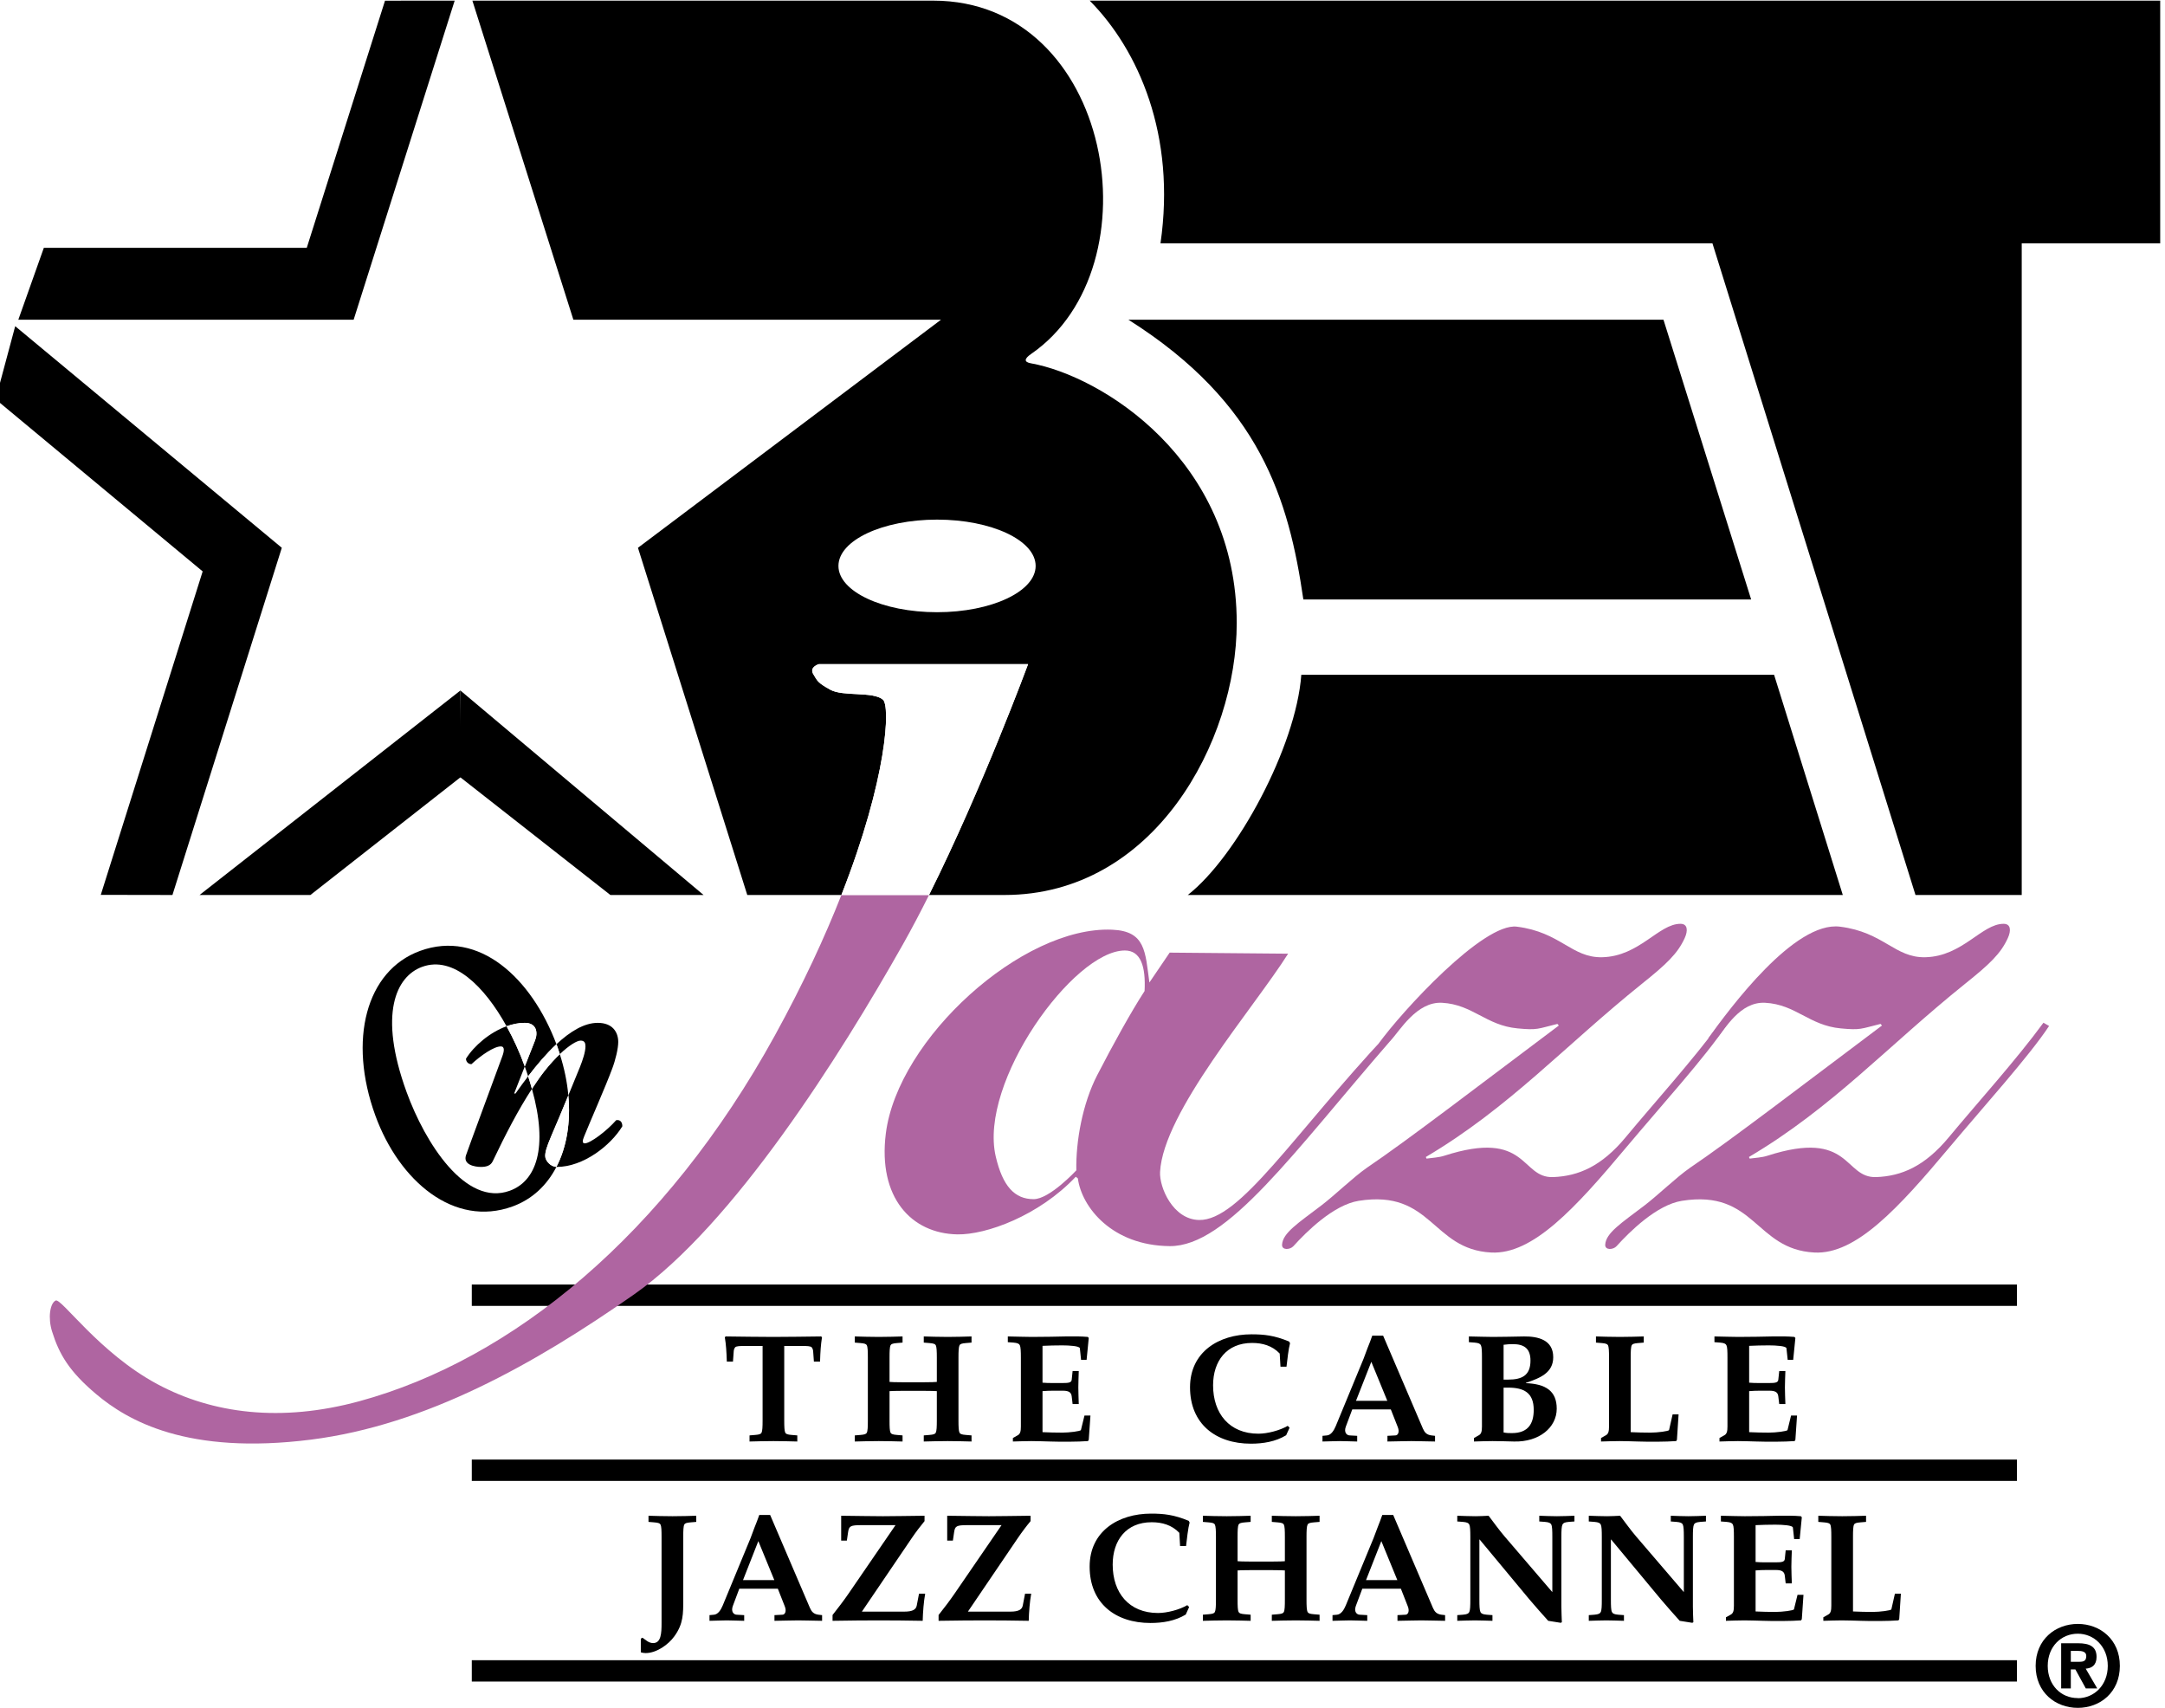 <?xml version="1.0" encoding="UTF-8" standalone="no"?>
<!-- Created with Inkscape (http://www.inkscape.org/) -->
<svg
   xmlns:dc="http://purl.org/dc/elements/1.1/"
   xmlns:cc="http://web.resource.org/cc/"
   xmlns:rdf="http://www.w3.org/1999/02/22-rdf-syntax-ns#"
   xmlns:svg="http://www.w3.org/2000/svg"
   xmlns="http://www.w3.org/2000/svg"
   xmlns:xlink="http://www.w3.org/1999/xlink"
   xmlns:sodipodi="http://sodipodi.sourceforge.net/DTD/sodipodi-0.dtd"
   xmlns:inkscape="http://www.inkscape.org/namespaces/inkscape"
   width="123"
   height="97"
   id="svg2"
   sodipodi:version="0.32"
   inkscape:version="0.45.1"
   version="1.0"
   inkscape:output_extension="org.inkscape.output.svg.inkscape">
  <g
     inkscape:label="Layer 1"
     inkscape:groupmode="layer"
     id="layer1"
     transform="translate(-609.874,-599.365)">
    <path
       id="path3691"
       d="M 69,338.095 L 69,338.095"
       style="fill:#ffffff;fill-rule:nonzero;stroke:none" />
    <g
       id="g6635"
       clip-path="url(#id1468)"
       transform="matrix(1,0,0,-1,69,734.095)">
        <g
   id="g6637"
   transform="matrix(0,-19.128,-0.572,0,58.549,35.41)">
          <g
   id="g6639"
   clip-path="url(#id1469)">
            <g
   id="g6641"
   transform="matrix(1.6774e-2,0,0,-0.332,-1.93,0.666)">
              <use
   id="use6643"
   xlink:href="#id1470"
   x="0"
   y="0"
   width="744.094"
   height="1052.362" />

            </g>

          </g>

        </g>

      </g>
    <g
       id="g6645"
       clip-path="url(#id1471)"
       transform="matrix(1,0,0,-1,69,734.095)">
        <g
   id="g6647"
   transform="matrix(0,-19.128,-0.641,0,65.301,35.41)">
          <g
   id="g6649"
   clip-path="url(#id1472)">
            <g
   id="g6651"
   transform="matrix(1.5346e-2,0,0,-0.405,-1.928,0.702)">
              <use
   id="use6653"
   xlink:href="#id1473"
   x="0"
   y="0"
   width="744.094"
   height="1052.362" />

            </g>

          </g>

        </g>

      </g>
    <g
       id="g6655"
       clip-path="url(#id1474)"
       transform="matrix(1,0,0,-1,69,734.095)">
        <g
   id="g6657"
   transform="matrix(0,-19.128,-0.562,0,60.751,35.41)">
          <g
   id="g6659"
   clip-path="url(#id1475)">
            <g
   id="g6661"
   transform="matrix(8.164e-3,0,0,-0.321,-1.922,0.66)">
              <use
   id="use6663"
   xlink:href="#id1476"
   x="0"
   y="0"
   width="744.094"
   height="1052.362" />

            </g>

          </g>

        </g>

      </g>
    <g
       id="g6665"
       clip-path="url(#id1477)"
       transform="matrix(1,0,0,-1,69,734.095)" />
    <g
       id="g6667"
       clip-path="url(#id1478)"
       transform="matrix(1,0,0,-1,69,734.095)">
        <g
   id="g6669"
   transform="matrix(0,-19.128,-0.537,0,59.31,35.41)">
          <g
   id="g6671"
   clip-path="url(#id1479)">
            <g
   id="g6673"
   transform="matrix(1.1665e-2,0,0,-0.289,-1.915,0.645)">
              <use
   id="use6675"
   xlink:href="#id1480"
   x="0"
   y="0"
   width="744.094"
   height="1052.362" />

            </g>

          </g>

        </g>

      </g>
    <g
       id="g6677"
       clip-path="url(#id1481)"
       transform="matrix(1,0,0,-1,69,734.095)">
        <g
   id="g6679"
   transform="matrix(0,-19.128,-0.575,0,63.733,35.41)">
          <g
   id="g6681"
   clip-path="url(#id1482)">
            <g
   id="g6683"
   transform="matrix(1.3289e-2,0,0,-0.337,-1.912,0.668)">
              <use
   id="use6685"
   xlink:href="#id1483"
   x="0"
   y="0"
   width="744.094"
   height="1052.362" />

            </g>

          </g>

        </g>

      </g>
    <g
       id="g6697"
       clip-path="url(#id1487)"
       transform="matrix(1,0,0,-1,69,734.095)">
        <g
   id="g6699"
   transform="matrix(0,-19.128,-0.555,0,61.538,35.41)">
          <g
   id="g6701"
   clip-path="url(#id1488)">
            <g
   id="g6703"
   transform="matrix(8.699e-3,0,0,-0.313,-1.911,0.656)">
              <use
   id="use6705"
   xlink:href="#id1489"
   x="0"
   y="0"
   width="744.094"
   height="1052.362" />

            </g>

          </g>

        </g>

      </g>
    <g
       id="g6707"
       clip-path="url(#id1490)"
       transform="matrix(1,0,0,-1,69,734.095)">
        <g
   id="g6709"
   transform="matrix(0,-19.128,-0.503,0,57.674,35.41)">
          <g
   id="g6711"
   clip-path="url(#id1491)">
            <g
   id="g6713"
   transform="matrix(1.0931e-2,0,0,-0.24,-1.897,0.62)">
              <use
   id="use6715"
   xlink:href="#id1492"
   x="0"
   y="0"
   width="744.094"
   height="1052.362" />

            </g>

          </g>

        </g>

      </g>
    <g
       id="g6717"
       clip-path="url(#id1493)"
       transform="matrix(1,0,0,-1,69,734.095)">
        <g
   id="g6719"
   transform="matrix(0,-19.128,-0.509,0,59.911,35.41)">
          <g
   id="g6721"
   clip-path="url(#id1494)">
            <g
   id="g6723"
   transform="matrix(5.842e-3,0,0,-0.25,-1.895,0.625)">
              <use
   id="use6725"
   xlink:href="#id1495"
   x="0"
   y="0"
   width="744.094"
   height="1052.362" />

            </g>

          </g>

        </g>

      </g>
    <g
       id="g6727"
       clip-path="url(#id1496)"
       transform="matrix(1,0,0,-1,69,734.095)">
        <g
   id="g6729"
   transform="matrix(0,-19.128,-0.691,0,64.529,35.41)">
          <g
   id="g6731"
   clip-path="url(#id1497)">
            <g
   id="g6733"
   transform="matrix(1.5667e-2,0,0,-0.447,-1.899,0.724)">
              <use
   id="use6735"
   xlink:href="#id1498"
   x="0"
   y="0"
   width="744.094"
   height="1052.362" />

            </g>

          </g>

        </g>

      </g>
    <g
       id="g6737"
       clip-path="url(#id1499)"
       transform="matrix(1,0,0,-1,69,734.095)">
        <g
   id="g6739"
   transform="matrix(0,-19.128,-0.53,0,62.162,35.41)">
          <g
   id="g6741"
   clip-path="url(#id1500)">
            <g
   id="g6743"
   transform="matrix(9.001e-3,0,0,-0.28,-1.897,0.64)">
              <use
   id="use6745"
   xlink:href="#id1501"
   x="0"
   y="0"
   width="744.094"
   height="1052.362" />

            </g>

          </g>

        </g>

      </g>
    <g
       id="g6757"
       clip-path="url(#id1505)"
       transform="matrix(1,0,0,-1,69,734.095)">
        <g
   id="g6759"
   transform="matrix(0,-19.128,-0.55,0,58.492,35.41)">
          <g
   id="g6761"
   clip-path="url(#id1506)">
            <g
   id="g6763"
   transform="matrix(9.555e-3,0,0,-0.306,-1.886,0.653)">
              <use
   id="use6765"
   xlink:href="#id1507"
   x="0"
   y="0"
   width="744.094"
   height="1052.362" />

            </g>

          </g>

        </g>

      </g>
    <g
       id="g6767"
       clip-path="url(#id1508)"
       transform="matrix(1,0,0,-1,69,734.095)">
        <g
   id="g6769"
   transform="matrix(0,-19.128,-0.641,0,60.636,35.41)">
          <g
   id="g6771"
   clip-path="url(#id1509)">
            <g
   id="g6773"
   transform="matrix(1.0504e-2,0,0,-0.405,-1.886,0.702)">
              <use
   id="use6775"
   xlink:href="#id1510"
   x="0"
   y="0"
   width="744.094"
   height="1052.362" />

            </g>

          </g>

        </g>

      </g>
    <g
       id="g6777"
       clip-path="url(#id1511)"
       transform="matrix(1,0,0,-1,69,734.095)">
        <g
   id="g6779"
   transform="matrix(0,-19.128,-0.635,0,62.83,35.41)">
          <g
   id="g6781"
   clip-path="url(#id1512)">
            <g
   id="g6783"
   transform="matrix(1.9401e-2,0,0,-0.399,-1.888,0.7)">
              <use
   id="use6785"
   xlink:href="#id1513"
   x="0"
   y="0"
   width="744.094"
   height="1052.362" />

            </g>

          </g>

        </g>

      </g>
    <g
       id="g6797"
       clip-path="url(#id1517)"
       transform="matrix(1,0,0,-1,69,734.095)">
        <g
   id="g6799"
   transform="matrix(0,-19.128,-0.673,0,63.529,35.41)">
          <g
   id="g6801"
   clip-path="url(#id1518)">
            <g
   id="g6803"
   transform="matrix(2.3367e-2,0,0,-0.432,-1.887,0.716)">
              <use
   id="use6805"
   xlink:href="#id1519"
   x="0"
   y="0"
   width="744.094"
   height="1052.362" />

            </g>

          </g>

        </g>

      </g>
    <g
       id="g6807"
       clip-path="url(#id1520)"
       transform="matrix(1,0,0,-1,69,734.095)">
        <g
   id="g6809"
   transform="matrix(0,-19.128,-0.633,0,59.118,35.41)">
          <g
   id="g6811"
   clip-path="url(#id1521)">
            <g
   id="g6813"
   transform="matrix(1.3505e-2,0,0,-0.397,-1.874,0.699)">
              <use
   id="use6815"
   xlink:href="#id1522"
   x="0"
   y="0"
   width="744.094"
   height="1052.362" />

            </g>

          </g>

        </g>

      </g>
    <g
       id="g6817"
       clip-path="url(#id1523)"
       transform="matrix(1,0,0,-1,69,734.095)">
        <g
   id="g6819"
   transform="matrix(0,-19.128,-0.554,0,61.278,35.41)">
          <g
   id="g6821"
   clip-path="url(#id1524)">
            <g
   id="g6823"
   transform="matrix(9.344e-3,0,0,-0.311,-1.876,0.655)">
              <use
   id="use6825"
   xlink:href="#id1525"
   x="0"
   y="0"
   width="744.094"
   height="1052.362" />

            </g>

          </g>

        </g>

      </g>
    <g
       id="g6827"
       clip-path="url(#id1526)"
       transform="matrix(1,0,0,-1,69,734.095)">
        <g
   id="g6829"
   transform="matrix(0,-19.128,-0.662,0,57.522,35.41)">
          <g
   id="g6831"
   clip-path="url(#id1527)">
            <g
   id="g6833"
   transform="matrix(1.1898e-2,0,0,-0.423,-1.865,0.712)">
              <use
   id="use6835"
   xlink:href="#id1528"
   x="0"
   y="0"
   width="744.094"
   height="1052.362" />

            </g>

          </g>

        </g>

      </g>
    <g
       id="g6847"
       clip-path="url(#id1532)"
       transform="matrix(1,0,0,-1,69,734.095)">
        <g
   id="g6849"
   transform="matrix(0,-19.128,-0.593,0,59.664,35.41)">
          <g
   id="g6851"
   clip-path="url(#id1533)">
            <g
   id="g6853"
   transform="matrix(1.1451e-2,0,0,-0.357,-1.862,0.679)">
              <use
   id="use6855"
   xlink:href="#id1534"
   x="0"
   y="0"
   width="744.094"
   height="1052.362" />

            </g>

          </g>

        </g>

      </g>
    <g
       id="g6857"
       clip-path="url(#id1535)"
       transform="matrix(1,0,0,-1,69,734.095)">
        <g
   id="g6859"
   transform="matrix(0,-19.128,-0.567,0,61.921,35.41)">
          <g
   id="g6861"
   clip-path="url(#id1536)">
            <g
   id="g6863"
   transform="matrix(1.6951e-2,0,0,-0.327,-1.864,0.663)">
              <use
   id="use6865"
   xlink:href="#id1537"
   x="0"
   y="0"
   width="744.094"
   height="1052.362" />

            </g>

          </g>

        </g>

      </g>
    <g
       id="g6867"
       clip-path="url(#id1538)"
       transform="matrix(1,0,0,-1,69,734.095)">
        <g
   id="g6869"
   transform="matrix(0,-19.128,-0.579,0,62.663,35.41)">
          <g
   id="g6871"
   clip-path="url(#id1539)">
            <g
   id="g6873"
   transform="matrix(1.9347e-2,0,0,-0.341,-1.855,0.67)">
              <use
   id="use6875"
   xlink:href="#id1540"
   x="0"
   y="0"
   width="744.094"
   height="1052.362" />

            </g>

          </g>

        </g>

      </g>
    <g
       id="g6877"
       clip-path="url(#id1541)"
       transform="matrix(1,0,0,-1,69,734.095)">
        <g
   id="g6879"
   transform="matrix(0,-19.128,-0.56,0,60.419,35.41)">
          <g
   id="g6881"
   clip-path="url(#id1542)">
            <g
   id="g6883"
   transform="matrix(1.0361e-2,0,0,-0.318,-1.851,0.659)">
              <use
   id="use6885"
   xlink:href="#id1543"
   x="0"
   y="0"
   width="744.094"
   height="1052.362" />

            </g>

          </g>

        </g>

      </g>
    <g
       id="g6887"
       clip-path="url(#id1544)"
       transform="matrix(1,0,0,-1,69,734.095)">
        <g
   id="g6889"
   transform="matrix(0,-19.128,-0.543,0,58.196,35.41)">
          <g
   id="g6891"
   clip-path="url(#id1545)">
            <g
   id="g6893"
   transform="matrix(8.341e-3,0,0,-0.297,-1.849,0.649)">
              <use
   id="use6895"
   xlink:href="#id1546"
   x="0"
   y="0"
   width="744.094"
   height="1052.362" />

            </g>

          </g>

        </g>

      </g>
    <g
       id="g6897"
       clip-path="url(#id1547)"
       transform="matrix(1,0,0,-1,69,734.095)">
        <g
   id="g6899"
   transform="matrix(0,-19.128,-0.667,0,61.155,35.41)">
          <g
   id="g6901"
   clip-path="url(#id1548)">
            <g
   id="g6903"
   transform="matrix(1.2703e-2,0,0,-0.427,-1.838,0.714)">
              <use
   id="use6905"
   xlink:href="#id1549"
   x="0"
   y="0"
   width="744.094"
   height="1052.362" />

            </g>

          </g>

        </g>

      </g>
    <g
       id="g6917"
       clip-path="url(#id1553)"
       transform="matrix(1,0,0,-1,69,734.095)">
        <g
   id="g6919"
   transform="matrix(0,-19.128,-0.63,0,59.625,35.41)">
          <g
   id="g6921"
   clip-path="url(#id1554)">
            <g
   id="g6923"
   transform="matrix(1.4041e-2,0,0,-0.394,-1.827,0.697)">
              <use
   id="use6925"
   xlink:href="#id1555"
   x="0"
   y="0"
   width="744.094"
   height="1052.362" />

            </g>

          </g>

        </g>

      </g>
    <g
       id="g6927"
       clip-path="url(#id1556)"
       transform="matrix(1,0,0,-1,69,734.095)">
        <g
   id="g6929"
   transform="matrix(0,-19.128,-0.585,0,57.372,35.41)">
          <g
   id="g6931"
   clip-path="url(#id1557)">
            <g
   id="g6933"
   transform="matrix(1.3326e-2,0,0,-0.347,-1.828,0.674)">
              <use
   id="use6935"
   xlink:href="#id1558"
   x="0"
   y="0"
   width="744.094"
   height="1052.362" />

            </g>

          </g>

        </g>

      </g>
    <g
       id="g6957"
       clip-path="url(#id1565)"
       transform="matrix(1,0,0,-1,69,734.095)">
        <g
   id="g6959"
   transform="matrix(0,-19.128,-0.664,0,58.011,35.41)">
          <g
   id="g6961"
   clip-path="url(#id1566)">
            <g
   id="g6963"
   transform="matrix(1.6381e-2,0,0,-0.425,-1.817,0.713)">
              <use
   id="use6965"
   xlink:href="#id1567"
   x="0"
   y="0"
   width="744.094"
   height="1052.362" />

            </g>

          </g>

        </g>

      </g>
    <g
       id="g6987"
       clip-path="url(#id1574)"
       transform="matrix(1,0,0,-1,69,734.095)">
        <g
   id="g6989"
   transform="matrix(0,-19.128,-0.701,0,62.291,35.41)">
          <g
   id="g6991"
   clip-path="url(#id1575)">
            <g
   id="g6993"
   transform="matrix(1.3362e-2,0,0,-0.455,-1.784,0.728)">
              <use
   id="use6995"
   xlink:href="#id1576"
   x="0"
   y="0"
   width="744.094"
   height="1052.362" />

            </g>

          </g>

        </g>

      </g>
    <g
       id="g7007"
       clip-path="url(#id1580)"
       transform="matrix(1,0,0,-1,69,734.095)">
        <g
   id="g7009"
   transform="matrix(0,-19.128,-0.55,0,67.206,35.41)">
          <g
   id="g7011"
   clip-path="url(#id1581)">
            <g
   id="g7013"
   transform="matrix(1.1916e-2,0,0,-0.306,-1.776,0.653)">
              <use
   id="use7015"
   xlink:href="#id1582"
   x="0"
   y="0"
   width="744.094"
   height="1052.362" />

            </g>

          </g>

        </g>

      </g>
    <g
       id="g7017"
       clip-path="url(#id1583)"
       transform="matrix(1,0,0,-1,69,734.095)">
        <g
   id="g7019"
   transform="matrix(0,-19.128,-0.55,0,57.099,35.41)">
          <g
   id="g7021"
   clip-path="url(#id1584)">
            <g
   id="g7023"
   transform="matrix(1.1861e-2,0,0,-0.306,-1.913,0.653)">
              <use
   id="use7025"
   xlink:href="#id1585"
   x="0"
   y="0"
   width="744.094"
   height="1052.362" />

            </g>

          </g>

        </g>

      </g>
    <g
       id="g7027"
       clip-path="url(#id1586)"
       transform="matrix(1,0,0,-1,69,734.095)" />
    <g
       id="g7029"
       clip-path="url(#id1587)"
       transform="matrix(1,0,0,-1,69,734.095)">
        <g
   id="g7031"
   transform="matrix(0,-19.128,-0.555,0,67.971,35.41)">
          <g
   id="g7033"
   clip-path="url(#id1588)">
            <g
   id="g7035"
   transform="matrix(1.1736e-2,0,0,-0.312,-1.766,0.656)">
              <use
   id="use7037"
   xlink:href="#id1589"
   x="0"
   y="0"
   width="744.094"
   height="1052.362" />

            </g>

          </g>

        </g>

      </g>
    <g
       id="g7039"
       clip-path="url(#id1590)"
       transform="matrix(1,0,0,-1,69,734.095)" />
    <g
       id="g7041"
       clip-path="url(#id1591)"
       transform="matrix(1,0,0,-1,69,734.095)">
        <g
   id="g7043"
   transform="matrix(0,-19.128,-0.53,0,61.272,35.41)">
          <g
   id="g7045"
   clip-path="url(#id1592)">
            <g
   id="g7047"
   transform="matrix(6.68e-3,0,0,-0.28,-1.761,0.64)">
              <use
   id="use7049"
   xlink:href="#id1593"
   x="0"
   y="0"
   width="744.094"
   height="1052.362" />

            </g>

          </g>

        </g>

      </g>
    <g
       id="g7051"
       clip-path="url(#id1594)"
       transform="matrix(1,0,0,-1,69,734.095)" />
    <g
       id="g7053"
       clip-path="url(#id1595)"
       transform="matrix(1,0,0,-1,69,734.095)">
        <g
   id="g7055"
   transform="matrix(0,-19.128,-0.524,0,67.013,35.41)">
          <g
   id="g7057"
   clip-path="url(#id1596)">
            <g
   id="g7059"
   transform="matrix(6.966e-3,0,0,-0.272,-1.736,0.636)">
              <use
   id="use7061"
   xlink:href="#id1597"
   x="0"
   y="0"
   width="744.094"
   height="1052.362" />

            </g>

          </g>

        </g>

      </g>
    <g
       id="g7063"
       clip-path="url(#id1598)"
       transform="matrix(1,0,0,-1,69,734.095)">
        <g
   id="g7065"
   transform="matrix(0,-19.128,-0.555,0,69.937,35.41)">
          <g
   id="g7067"
   clip-path="url(#id1599)">
            <g
   id="g7069"
   transform="matrix(1.036e-2,0,0,-0.312,-1.73,0.656)">
              <use
   id="use7071"
   xlink:href="#id1600"
   x="0"
   y="0"
   width="744.094"
   height="1052.362" />

            </g>

          </g>

        </g>

      </g>
    <g
       id="g7073"
       clip-path="url(#id1601)"
       transform="matrix(1,0,0,-1,69,734.095)">
        <g
   id="g7075"
   transform="matrix(0,-19.128,-0.661,0,59.517,35.41)">
          <g
   id="g7077"
   clip-path="url(#id1602)">
            <g
   id="g7079"
   transform="matrix(1.4309e-2,0,0,-0.422,-1.716,0.711)">
              <use
   id="use7081"
   xlink:href="#id1603"
   x="0"
   y="0"
   width="744.094"
   height="1052.362" />

            </g>

          </g>

        </g>

      </g>
    <g
       id="g7083"
       clip-path="url(#id1604)"
       transform="matrix(1,0,0,-1,69,734.095)">
        <g
   id="g7085"
   transform="matrix(0,-19.128,-0.517,0,70.549,35.41)">
          <g
   id="g7087"
   clip-path="url(#id1605)">
            <g
   id="g7089"
   transform="matrix(7.716e-3,0,0,-0.262,-1.71,0.631)">
              <use
   id="use7091"
   xlink:href="#id1606"
   x="0"
   y="0"
   width="744.094"
   height="1052.362" />

            </g>

          </g>

        </g>

      </g>
    <g
       id="g7103"
       clip-path="url(#id1610)"
       transform="matrix(1,0,0,-1,69,734.095)" />
    <g
       id="g7115"
       clip-path="url(#id1614)"
       transform="matrix(1,0,0,-1,69,734.095)">
        <g
   id="g7117"
   transform="matrix(0,-19.128,-0.622,0,58.608,35.41)">
          <g
   id="g7119"
   clip-path="url(#id1615)">
            <g
   id="g7121"
   transform="matrix(1.0646e-2,0,0,-0.387,-1.691,0.693)">
              <use
   id="use7123"
   xlink:href="#id1616"
   x="0"
   y="0"
   width="744.094"
   height="1052.362" />

            </g>

          </g>

        </g>

      </g>
    <g
       id="g7125"
       clip-path="url(#id1617)"
       transform="matrix(1,0,0,-1,69,734.095)" />
    <g
       id="g7127"
       clip-path="url(#id1618)"
       transform="matrix(1,0,0,-1,69,734.095)">
        <g
   id="g7129"
   transform="matrix(0,-19.128,-0.549,0,69.715,35.41)">
          <g
   id="g7131"
   clip-path="url(#id1619)">
            <g
   id="g7133"
   transform="matrix(1.0004e-2,0,0,-0.305,-1.684,0.652)">
              <use
   id="use7135"
   xlink:href="#id1620"
   x="0"
   y="0"
   width="744.094"
   height="1052.362" />

            </g>

          </g>

        </g>

      </g>
    <g
       id="g7147"
       clip-path="url(#id1624)"
       transform="matrix(1,0,0,-1,69,734.095)">
        <g
   id="g7149"
   transform="matrix(0,-19.128,-0.549,0,70.308,35.41)">
          <g
   id="g7151"
   clip-path="url(#id1625)">
            <g
   id="g7153"
   transform="matrix(1.2041e-2,0,0,-0.305,-1.675,0.652)">
              <use
   id="use7155"
   xlink:href="#id1626"
   x="0"
   y="0"
   width="744.094"
   height="1052.362" />

            </g>

          </g>

        </g>

      </g>
    <g
       id="g7157"
       clip-path="url(#id1627)"
       transform="matrix(1,0,0,-1,69,734.095)" />
    <g
       id="g7159"
       clip-path="url(#id1628)"
       transform="matrix(1,0,0,-1,69,734.095)">
        <g
   id="g7161"
   transform="matrix(0,-19.128,-0.548,0,71.062,35.41)">
          <g
   id="g7163"
   clip-path="url(#id1629)">
            <g
   id="g7165"
   transform="matrix(1.2307e-2,0,0,-0.304,-1.666,0.652)">
              <use
   id="use7167"
   xlink:href="#id1630"
   x="0"
   y="0"
   width="744.094"
   height="1052.362" />

            </g>

          </g>

        </g>

      </g>
    <g
       id="g7169"
       clip-path="url(#id1631)"
       transform="matrix(1,0,0,-1,69,734.095)">
        <g
   id="g7171"
   transform="matrix(0,-19.128,-0.561,0,68.861,35.41)">
          <g
   id="g7173"
   clip-path="url(#id1632)">
            <g
   id="g7175"
   transform="matrix(1.1682e-2,0,0,-0.319,-1.66,0.66)">
              <use
   id="use7177"
   xlink:href="#id1633"
   x="0"
   y="0"
   width="744.094"
   height="1052.362" />

            </g>

          </g>

        </g>

      </g>
    <g
       id="g7179"
       clip-path="url(#id1634)"
       transform="matrix(1,0,0,-1,69,734.095)">
        <g
   id="g7181"
   transform="matrix(0,-19.128,-0.667,0,71.798,35.41)">
          <g
   id="g7183"
   clip-path="url(#id1635)">
            <g
   id="g7185"
   transform="matrix(1.1021e-2,0,0,-0.428,-1.65,0.714)">
              <use
   id="use7187"
   xlink:href="#id1636"
   x="0"
   y="0"
   width="744.094"
   height="1052.362" />

            </g>

          </g>

        </g>

      </g>
    <g
       id="g7219"
       clip-path="url(#id1646)"
       transform="matrix(1,0,0,-1,69,734.095)">
        <g
   id="g7221"
   transform="matrix(0,-19.128,-0.659,0,68.064,35.41)">
          <g
   id="g7223"
   clip-path="url(#id1647)">
            <g
   id="g7225"
   transform="matrix(1.0397e-2,0,0,-0.421,-1.638,0.71)">
              <use
   id="use7227"
   xlink:href="#id1648"
   x="0"
   y="0"
   width="744.094"
   height="1052.362" />

            </g>

          </g>

        </g>

      </g>
    <g
       id="g7239"
       clip-path="url(#id1652)"
       transform="matrix(1,0,0,-1,69,734.095)">
        <g
   id="g7241"
   transform="matrix(0,-19.128,-0.679,0,70.821,35.41)">
          <g
   id="g7243"
   clip-path="url(#id1653)">
            <g
   id="g7245"
   transform="matrix(1.104e-2,0,0,-0.437,-1.63,0.719)">
              <use
   id="use7247"
   xlink:href="#id1654"
   x="0"
   y="0"
   width="744.094"
   height="1052.362" />

            </g>

          </g>

        </g>

      </g>
    <g
       id="g7249"
       clip-path="url(#id1655)"
       transform="matrix(1,0,0,-1,69,734.095)">
        <g
   id="g7251"
   transform="matrix(0,-19.128,-0.569,0,57.571,35.41)">
          <g
   id="g7253"
   clip-path="url(#id1656)">
            <g
   id="g7255"
   transform="matrix(1.2665e-2,0,0,-0.328,-1.627,0.664)">
              <use
   id="use7257"
   xlink:href="#id1657"
   x="0"
   y="0"
   width="744.094"
   height="1052.362" />

            </g>

          </g>

        </g>

      </g>
    <g
       id="g7259"
       clip-path="url(#id1658)"
       transform="matrix(1,0,0,-1,69,734.095)">
        <g
   id="g7261"
   transform="matrix(0,-19.128,-0.561,0,59.826,35.41)">
          <g
   id="g7263"
   clip-path="url(#id1659)">
            <g
   id="g7265"
   transform="matrix(1.2969e-2,0,0,-0.32,-1.624,0.66)">
              <use
   id="use7267"
   xlink:href="#id1660"
   x="0"
   y="0"
   width="744.094"
   height="1052.362" />

            </g>

          </g>

        </g>

      </g>
    <g
       id="g7269"
       clip-path="url(#id1661)"
       transform="matrix(1,0,0,-1,69,734.095)">
        <g
   id="g7271"
   transform="matrix(0,-19.128,-0.51,0,67.078,35.41)">
          <g
   id="g7273"
   clip-path="url(#id1662)">
            <g
   id="g7275"
   transform="matrix(7.485e-3,0,0,-0.251,-1.616,0.625)">
              <use
   id="use7277"
   xlink:href="#id1663"
   x="0"
   y="0"
   width="744.094"
   height="1052.362" />

            </g>

          </g>

        </g>

      </g>
    <g
       id="g7279"
       clip-path="url(#id1664)"
       transform="matrix(1,0,0,-1,69,734.095)">
        <g
   id="g7281"
   transform="matrix(0,-19.128,-0.585,0,71.45,35.41)">
          <g
   id="g7283"
   clip-path="url(#id1665)">
            <g
   id="g7285"
   transform="matrix(1.5007e-2,0,0,-0.347,-1.616,0.674)">
              <use
   id="use7287"
   xlink:href="#id1666"
   x="0"
   y="0"
   width="744.094"
   height="1052.362" />

            </g>

          </g>

        </g>

      </g>
    <g
       id="g7289"
       clip-path="url(#id1667)"
       transform="matrix(1,0,0,-1,69,734.095)">
        <g
   id="g7291"
   transform="matrix(0,-19.128,-0.535,0,64.874,35.41)">
          <g
   id="g7293"
   clip-path="url(#id1668)">
            <g
   id="g7295"
   transform="matrix(9.004e-3,0,0,-0.286,-1.61,0.643)">
              <use
   id="use7297"
   xlink:href="#id1669"
   x="0"
   y="0"
   width="744.094"
   height="1052.362" />

            </g>

          </g>

        </g>

      </g>
    <g
       id="g7299"
       clip-path="url(#id1670)"
       transform="matrix(1,0,0,-1,69,734.095)">
        <g
   id="g7301"
   transform="matrix(0,-19.128,-0.604,0,72.198,35.41)">
          <g
   id="g7303"
   clip-path="url(#id1671)">
            <g
   id="g7305"
   transform="matrix(1.6006e-2,0,0,-0.368,-1.609,0.684)">
              <use
   id="use7307"
   xlink:href="#id1672"
   x="0"
   y="0"
   width="744.094"
   height="1052.362" />

            </g>

          </g>

        </g>

      </g>
    <g
       id="g7309"
       clip-path="url(#id1673)"
       transform="matrix(1,0,0,-1,69,734.095)" />
    <g
       id="g7311"
       clip-path="url(#id1674)"
       transform="matrix(1,0,0,-1,69,734.095)">
        <g
   id="g7313"
   transform="matrix(0,-19.128,-0.567,0,67.731,35.41)">
          <g
   id="g7315"
   clip-path="url(#id1675)">
            <g
   id="g7317"
   transform="matrix(1.3701e-2,0,0,-0.327,-1.602,0.663)">
              <use
   id="use7319"
   xlink:href="#id1676"
   x="0"
   y="0"
   width="744.094"
   height="1052.362" />

            </g>

          </g>

        </g>

      </g>
    <g
       id="g7331"
       clip-path="url(#id1680)"
       transform="matrix(1,0,0,-1,69,734.095)">
        <g
   id="g7333"
   transform="matrix(0,-19.128,-0.653,0,63.998,35.41)">
          <g
   id="g7335"
   clip-path="url(#id1681)">
            <g
   id="g7337"
   transform="matrix(9.362e-3,0,0,-0.416,-1.59,0.708)">
              <use
   id="use7339"
   xlink:href="#id1682"
   x="0"
   y="0"
   width="744.094"
   height="1052.362" />

            </g>

          </g>

        </g>

      </g>
    <g
       id="g7351"
       clip-path="url(#id1686)"
       transform="matrix(1,0,0,-1,69,734.095)">
        <g
   id="g7353"
   transform="matrix(0,-19.128,-0.624,0,66.223,35.41)">
          <g
   id="g7355"
   clip-path="url(#id1687)">
            <g
   id="g7357"
   transform="matrix(1.5685e-2,0,0,-0.388,-1.592,0.694)">
              <use
   id="use7359"
   xlink:href="#id1688"
   x="0"
   y="0"
   width="744.094"
   height="1052.362" />

            </g>

          </g>

        </g>

      </g>
    <g
       id="g7361"
       clip-path="url(#id1689)"
       transform="matrix(1,0,0,-1,69,734.095)">
        <g
   id="g7363"
   transform="matrix(0,-19.128,-0.672,0,66.976,35.41)">
          <g
   id="g7365"
   clip-path="url(#id1690)">
            <g
   id="g7367"
   transform="matrix(1.27e-2,0,0,-0.432,-1.577,0.716)">
              <use
   id="use7369"
   xlink:href="#id1691"
   x="0"
   y="0"
   width="744.094"
   height="1052.362" />

            </g>

          </g>

        </g>

      </g>
    <g
       id="g7371"
       clip-path="url(#id1692)"
       transform="matrix(1,0,0,-1,69,734.095)">
        <g
   id="g7373"
   transform="matrix(0,-19.128,-0.555,0,64.628,35.41)">
          <g
   id="g7375"
   clip-path="url(#id1693)">
            <g
   id="g7377"
   transform="matrix(1.2003e-2,0,0,-0.313,-1.577,0.656)">
              <use
   id="use7379"
   xlink:href="#id1694"
   x="0"
   y="0"
   width="744.094"
   height="1052.362" />

            </g>

          </g>

        </g>

      </g>
    <g
       id="g7391"
       clip-path="url(#id1698)"
       transform="matrix(1,0,0,-1,69,734.095)">
        <g
   id="g7393"
   transform="matrix(0,-19.128,-0.589,0,65.306,35.41)">
          <g
   id="g7395"
   clip-path="url(#id1699)">
            <g
   id="g7397"
   transform="matrix(1.2379e-2,0,0,-0.351,-1.562,0.676)">
              <use
   id="use7399"
   xlink:href="#id1700"
   x="0"
   y="0"
   width="744.094"
   height="1052.362" />

            </g>

          </g>

        </g>

      </g>
    <g
       id="g7401"
       clip-path="url(#id1701)"
       transform="matrix(1,0,0,-1,69,734.095)">
        <g
   id="g7403"
   transform="matrix(0,-19.128,-0.623,0,65.963,35.41)">
          <g
   id="g7405"
   clip-path="url(#id1702)">
            <g
   id="g7407"
   transform="matrix(1.3328e-2,0,0,-0.388,-1.559,0.694)">
              <use
   id="use7409"
   xlink:href="#id1703"
   x="0"
   y="0"
   width="744.094"
   height="1052.362" />

            </g>

          </g>

        </g>

      </g>
    <g
       id="g7411"
       clip-path="url(#id1704)"
       transform="matrix(1,0,0,-1,69,734.095)">
        <g
   id="g7413"
   transform="matrix(0,-19.128,-0.609,0,71.064,35.41)">
          <g
   id="g7415"
   clip-path="url(#id1705)">
            <g
   id="g7417"
   transform="matrix(1.4667e-2,0,0,-0.373,-1.545,0.687)">
              <use
   id="use7419"
   xlink:href="#id1706"
   x="0"
   y="0"
   width="744.094"
   height="1052.362" />

            </g>

          </g>

        </g>

      </g>
    <g
       id="g8279"
       clip-path="url(#id1808)"
       transform="matrix(2.425,0,0,-2.425,-701.995,787.884)">
        <g
   id="g8281"
   clip-path="url(#id1809)">
          <g
   id="g8283"
   clip-path="url(#id1810)">
            <path
   id="path8285"
   d="M 543.338,56.778 L 545.725,64.355 L 540.874,68.387 L 541.333,70.099 L 547.579,64.908 L 545.017,56.775 L 543.338,56.778"
   style="fill:#000000;fill-rule:nonzero;stroke:none" />

            <path
   id="path8287"
   d="M 542.004,71.935 L 548.164,71.935 L 549.997,77.724 L 551.629,77.725 L 549.262,70.25 L 541.406,70.25 L 542.004,71.935"
   style="fill:#000000;fill-rule:nonzero;stroke:none" />

            <path
   id="path8289"
   d="M 551.763,61.565 L 545.652,56.775 L 548.249,56.775 L 551.781,59.545"
   style="fill:#000000;fill-rule:nonzero;stroke:none" />

            <path
   id="path8291"
   d="M 551.763,61.565 L 557.46,56.775 L 555.277,56.775 L 551.745,59.545"
   style="fill:#000000;fill-rule:nonzero;stroke:none" />

            <path
   id="path8293"
   d="M 571.464,61.934 L 582.54,61.934 L 584.15,56.775 L 568.804,56.775 C 569.951,57.67 571.342,60.249 571.464,61.934"
   style="fill:#000000;fill-rule:nonzero;stroke:none" />

            <path
   id="path8295"
   d="M 567.414,70.25 L 579.949,70.25 L 582.003,63.697 L 571.512,63.697 C 571.171,66.031 570.512,68.294 567.414,70.25"
   style="fill:#000000;fill-rule:nonzero;stroke:none" />

            <path
   id="path8297"
   d="M 566.506,77.725 L 591.586,77.725 L 591.586,72.04 L 588.342,72.04 L 588.342,56.775 L 585.853,56.775 L 581.096,72.04 L 568.165,72.04 C 568.531,74.566 567.653,76.567 566.506,77.725"
   style="fill:#000000;fill-rule:nonzero;stroke:none" />

            <path
   id="path8299"
   d="M 552.03,47.15 L 588.23,47.15 L 588.23,47.65 L 552.03,47.65 L 552.03,47.15 z "
   style="fill:#000000;fill-rule:nonzero;stroke:none" />

            <path
   id="path8301"
   d="M 552.03,43.05 L 588.23,43.05 L 588.23,43.55 L 552.03,43.55 L 552.03,43.05 z "
   style="fill:#000000;fill-rule:nonzero;stroke:none" />

            <path
   id="path8303"
   d="M 552.03,38.35 L 588.23,38.35 L 588.23,38.85 L 552.03,38.85 L 552.03,38.35 z "
   style="fill:#000000;fill-rule:nonzero;stroke:none" />

            <path
   id="path8305"
   d="M 559.35,44.469 C 559.35,44.318 559.354,44.221 559.375,44.178 C 559.39,44.149 559.429,44.134 559.523,44.127 L 559.656,44.116 L 559.656,43.973 C 559.509,43.976 559.311,43.983 559.098,43.983 C 558.883,43.983 558.685,43.976 558.537,43.973 L 558.537,44.116 L 558.67,44.127 C 558.764,44.134 558.803,44.149 558.818,44.178 C 558.839,44.221 558.843,44.318 558.843,44.469 L 558.843,46.211 L 558.422,46.211 C 558.325,46.211 558.224,46.211 558.199,46.178 C 558.185,46.16 558.17,46.131 558.167,46.092 L 558.149,45.844 L 558.005,45.844 C 557.997,46.077 557.987,46.243 557.958,46.416 L 557.979,46.434 C 558.357,46.43 558.731,46.423 559.095,46.423 C 559.462,46.423 559.836,46.43 560.214,46.434 L 560.235,46.416 C 560.207,46.243 560.196,46.077 560.189,45.844 L 560.045,45.844 L 560.027,46.092 C 560.023,46.131 560.009,46.16 559.994,46.178 C 559.969,46.211 559.868,46.211 559.771,46.211 L 559.35,46.211 L 559.35,44.469"
   style="fill:#000000;fill-rule:nonzero;stroke:none" />

            <path
   id="path8307"
   d="M 561.817,45.369 C 561.87,45.365 561.939,45.361 562.108,45.361 L 562.633,45.361 C 562.802,45.361 562.871,45.365 562.925,45.369 L 562.925,45.937 C 562.925,46.088 562.921,46.185 562.9,46.229 C 562.885,46.257 562.846,46.272 562.752,46.279 L 562.619,46.29 L 562.619,46.434 C 562.766,46.43 562.964,46.423 563.18,46.423 C 563.392,46.423 563.59,46.43 563.738,46.434 L 563.738,46.29 L 563.605,46.279 C 563.511,46.272 563.472,46.257 563.457,46.229 C 563.436,46.185 563.432,46.088 563.432,45.937 L 563.432,44.469 C 563.432,44.318 563.436,44.221 563.457,44.178 C 563.472,44.149 563.511,44.134 563.605,44.127 L 563.738,44.116 L 563.738,43.973 C 563.59,43.976 563.392,43.983 563.18,43.983 C 562.964,43.983 562.766,43.976 562.619,43.973 L 562.619,44.116 L 562.752,44.127 C 562.846,44.134 562.885,44.149 562.9,44.178 C 562.921,44.221 562.925,44.318 562.925,44.469 L 562.925,45.153 C 562.871,45.156 562.802,45.16 562.633,45.16 L 562.108,45.16 C 561.939,45.16 561.87,45.156 561.817,45.153 L 561.817,44.469 C 561.817,44.318 561.82,44.221 561.842,44.178 C 561.856,44.149 561.896,44.134 561.989,44.127 L 562.122,44.116 L 562.122,43.973 C 561.975,43.976 561.777,43.983 561.565,43.983 C 561.349,43.983 561.151,43.976 561.003,43.973 L 561.003,44.116 L 561.137,44.127 C 561.23,44.134 561.27,44.149 561.284,44.178 C 561.306,44.221 561.309,44.318 561.309,44.469 L 561.309,45.937 C 561.309,46.088 561.306,46.185 561.284,46.229 C 561.27,46.257 561.23,46.272 561.137,46.279 L 561.003,46.29 L 561.003,46.434 C 561.151,46.43 561.349,46.423 561.565,46.423 C 561.777,46.423 561.975,46.43 562.122,46.434 L 562.122,46.29 L 561.989,46.279 C 561.896,46.272 561.856,46.257 561.842,46.229 C 561.82,46.185 561.817,46.088 561.817,45.937 L 561.817,45.369"
   style="fill:#000000;fill-rule:nonzero;stroke:none" />

            <path
   id="path8309"
   d="M 565.401,45.351 C 565.484,45.343 565.563,45.343 565.642,45.343 L 565.88,45.343 C 566.006,45.343 566.078,45.351 566.085,45.419 L 566.106,45.624 L 566.25,45.624 C 566.247,45.495 566.24,45.369 566.24,45.239 C 566.24,45.11 566.247,44.98 566.25,44.85 L 566.106,44.85 L 566.085,45.03 C 566.074,45.131 566.006,45.163 565.88,45.163 L 565.642,45.163 C 565.563,45.163 565.484,45.16 565.401,45.153 L 565.401,44.192 C 565.552,44.185 565.707,44.181 565.862,44.181 C 566.027,44.181 566.294,44.214 566.301,44.242 L 566.384,44.581 L 566.524,44.581 L 566.484,44.012 L 566.466,43.983 C 566.232,43.965 565.815,43.965 565.581,43.973 C 565.434,43.976 565.286,43.983 565.139,43.983 C 564.988,43.983 564.84,43.976 564.707,43.973 L 564.707,44.055 L 564.822,44.12 C 564.88,44.152 564.894,44.214 564.894,44.325 L 564.894,45.937 C 564.894,46.088 564.89,46.185 564.869,46.229 C 564.851,46.264 564.815,46.282 564.721,46.29 L 564.588,46.3 L 564.588,46.434 C 564.826,46.43 565.009,46.423 565.149,46.423 C 565.488,46.423 565.732,46.43 565.937,46.434 C 566.139,46.437 566.297,46.437 566.463,46.423 L 566.484,46.398 L 566.434,45.887 L 566.304,45.887 L 566.276,46.157 C 566.268,46.211 566.027,46.225 565.862,46.225 C 565.707,46.225 565.552,46.221 565.401,46.214 L 565.401,45.351"
   style="fill:#000000;fill-rule:nonzero;stroke:none" />

            <path
   id="path8311"
   d="M 571.109,44.12 C 570.861,43.969 570.57,43.922 570.282,43.922 C 569.462,43.922 568.857,44.383 568.857,45.243 C 568.857,46.07 569.53,46.484 570.296,46.484 C 570.591,46.484 570.832,46.459 571.178,46.315 L 571.2,46.275 C 571.164,46.146 571.135,45.879 571.117,45.725 L 570.976,45.725 L 570.958,46.034 C 570.782,46.218 570.555,46.282 570.311,46.282 C 569.714,46.282 569.397,45.858 569.397,45.289 C 569.397,44.631 569.778,44.156 570.458,44.156 C 570.671,44.156 570.962,44.232 571.146,44.34 L 571.189,44.296 L 571.109,44.12"
   style="fill:#000000;fill-rule:nonzero;stroke:none" />

            <path
   id="path8313"
   d="M 572.658,44.725 L 572.507,44.322 C 572.457,44.185 572.529,44.12 572.593,44.116 L 572.773,44.106 L 572.773,43.973 C 572.601,43.976 572.471,43.983 572.367,43.983 C 572.262,43.983 572.133,43.976 571.96,43.973 L 571.96,44.106 L 572.068,44.116 C 572.162,44.127 572.226,44.228 572.27,44.332 L 572.921,45.908 L 573.014,46.157 L 573.072,46.304 L 573.126,46.452 L 573.381,46.452 L 574.313,44.275 C 574.353,44.185 574.4,44.131 574.511,44.116 L 574.597,44.106 L 574.597,43.973 C 574.356,43.976 574.18,43.983 574.04,43.983 C 573.9,43.983 573.72,43.976 573.482,43.973 L 573.482,44.106 L 573.673,44.116 C 573.73,44.12 573.77,44.199 573.723,44.314 L 573.561,44.725 L 572.658,44.725 z M 572.745,44.926 L 573.479,44.926 L 573.104,45.84 L 572.745,44.926"
   style="fill:#000000;fill-rule:nonzero;stroke:none" />

            <path
   id="path8315"
   d="M 575.39,46.434 C 575.628,46.43 575.811,46.423 575.952,46.423 C 576.2,46.423 576.405,46.43 576.682,46.434 C 577.013,46.437 577.366,46.354 577.366,45.948 C 577.366,45.581 577.056,45.458 576.725,45.347 L 576.725,45.34 C 577.186,45.322 577.448,45.16 577.448,44.742 C 577.448,44.3 577.035,43.958 576.448,43.973 C 576.286,43.976 576.114,43.983 575.941,43.983 C 575.79,43.983 575.642,43.976 575.509,43.973 L 575.509,44.055 L 575.624,44.12 C 575.682,44.152 575.696,44.214 575.696,44.325 L 575.696,45.937 C 575.696,46.088 575.693,46.185 575.671,46.229 C 575.653,46.264 575.617,46.282 575.523,46.29 L 575.39,46.3 L 575.39,46.434 z M 576.203,44.185 C 576.275,44.17 576.329,44.17 576.398,44.17 C 576.783,44.17 576.909,44.397 576.909,44.714 C 576.909,45.117 576.678,45.235 576.311,45.235 L 576.203,45.235 L 576.203,44.185 z M 576.203,45.423 L 576.311,45.423 C 576.632,45.423 576.833,45.52 576.833,45.869 C 576.833,46.149 576.686,46.254 576.423,46.254 C 576.351,46.254 576.279,46.25 576.203,46.239 L 576.203,45.423"
   style="fill:#000000;fill-rule:nonzero;stroke:none" />

            <path
   id="path8317"
   d="M 579.181,44.192 C 579.332,44.185 579.487,44.181 579.641,44.181 C 579.807,44.181 580.073,44.214 580.08,44.242 L 580.163,44.609 L 580.303,44.609 L 580.264,44.012 L 580.246,43.983 C 580.012,43.965 579.594,43.965 579.361,43.973 C 579.213,43.976 579.066,43.983 578.918,43.983 C 578.767,43.983 578.619,43.976 578.486,43.973 L 578.486,44.055 L 578.601,44.12 C 578.659,44.152 578.673,44.214 578.673,44.325 L 578.673,45.937 C 578.673,46.088 578.67,46.185 578.648,46.229 C 578.634,46.257 578.594,46.272 578.501,46.279 L 578.367,46.29 L 578.367,46.434 C 578.515,46.43 578.713,46.423 578.929,46.423 C 579.141,46.423 579.339,46.43 579.487,46.434 L 579.487,46.29 L 579.353,46.279 C 579.26,46.272 579.22,46.257 579.206,46.229 C 579.184,46.185 579.181,46.088 579.181,45.937 L 579.181,44.192"
   style="fill:#000000;fill-rule:nonzero;stroke:none" />

            <path
   id="path8319"
   d="M 581.956,45.351 C 582.039,45.343 582.118,45.343 582.197,45.343 L 582.434,45.343 C 582.56,45.343 582.632,45.351 582.639,45.419 L 582.661,45.624 L 582.805,45.624 C 582.801,45.495 582.794,45.369 582.794,45.239 C 582.794,45.11 582.801,44.98 582.805,44.85 L 582.661,44.85 L 582.639,45.03 C 582.629,45.131 582.56,45.163 582.434,45.163 L 582.197,45.163 C 582.118,45.163 582.039,45.16 581.956,45.153 L 581.956,44.192 C 582.107,44.185 582.261,44.181 582.416,44.181 C 582.582,44.181 582.848,44.214 582.855,44.242 L 582.938,44.581 L 583.078,44.581 L 583.039,44.012 L 583.021,43.983 C 582.787,43.965 582.369,43.965 582.135,43.973 C 581.988,43.976 581.841,43.983 581.693,43.983 C 581.542,43.983 581.394,43.976 581.261,43.973 L 581.261,44.055 L 581.376,44.12 C 581.434,44.152 581.448,44.214 581.448,44.325 L 581.448,45.937 C 581.448,46.088 581.445,46.185 581.423,46.229 C 581.405,46.264 581.369,46.282 581.276,46.29 L 581.143,46.3 L 581.143,46.434 C 581.38,46.43 581.563,46.423 581.704,46.423 C 582.042,46.423 582.287,46.43 582.492,46.434 C 582.693,46.437 582.852,46.437 583.017,46.423 L 583.039,46.398 L 582.988,45.887 L 582.859,45.887 L 582.83,46.157 C 582.823,46.211 582.582,46.225 582.416,46.225 C 582.261,46.225 582.107,46.221 581.956,46.214 L 581.956,45.351"
   style="fill:#000000;fill-rule:nonzero;stroke:none" />

            <path
   id="path8321"
   d="M 556.984,40.276 C 556.984,39.934 556.987,39.704 556.778,39.413 C 556.634,39.211 556.354,39.017 556.102,39.017 C 556.062,39.017 556.026,39.024 555.99,39.035 L 555.99,39.355 L 556.03,39.377 C 556.106,39.323 556.178,39.251 556.278,39.251 C 556.465,39.251 556.476,39.481 556.476,39.719 L 556.476,41.737 C 556.476,41.888 556.473,41.985 556.451,42.029 C 556.437,42.057 556.397,42.072 556.303,42.079 L 556.17,42.09 L 556.17,42.234 C 556.318,42.23 556.516,42.223 556.732,42.223 C 556.944,42.223 557.142,42.23 557.289,42.234 L 557.289,42.09 L 557.156,42.079 C 557.063,42.072 557.023,42.057 557.009,42.029 C 556.987,41.985 556.984,41.888 556.984,41.737 L 556.984,40.276"
   style="fill:#000000;fill-rule:nonzero;stroke:none" />

            <path
   id="path8323"
   d="M 558.297,40.525 L 558.146,40.122 C 558.096,39.985 558.168,39.92 558.232,39.916 L 558.412,39.906 L 558.412,39.773 C 558.24,39.776 558.11,39.783 558.006,39.783 C 557.901,39.783 557.772,39.776 557.599,39.773 L 557.599,39.906 L 557.707,39.916 C 557.801,39.927 557.865,40.028 557.909,40.132 L 558.56,41.708 L 558.653,41.957 L 558.711,42.104 L 558.765,42.252 L 559.02,42.252 L 559.952,40.075 C 559.992,39.985 560.039,39.931 560.15,39.916 L 560.237,39.906 L 560.237,39.773 C 559.995,39.776 559.819,39.783 559.679,39.783 C 559.539,39.783 559.359,39.776 559.121,39.773 L 559.121,39.906 L 559.312,39.916 C 559.369,39.92 559.409,39.999 559.362,40.114 L 559.2,40.525 L 558.297,40.525 z M 558.384,40.726 L 559.118,40.726 L 558.743,41.64 L 558.384,40.726"
   style="fill:#000000;fill-rule:nonzero;stroke:none" />

            <path
   id="path8325"
   d="M 561.169,39.988 L 562.162,39.988 C 562.368,39.988 562.436,40.042 562.454,40.129 L 562.508,40.409 L 562.652,40.409 C 562.619,40.229 562.598,39.97 562.594,39.773 C 562.245,39.78 561.864,39.783 561.562,39.783 C 561.252,39.783 560.907,39.78 560.482,39.773 L 560.482,39.909 C 560.604,40.064 560.738,40.237 560.856,40.409 L 561.957,42.014 L 561.159,42.014 C 560.9,42.014 560.867,41.992 560.846,41.849 L 560.817,41.651 L 560.684,41.651 L 560.684,42.234 C 561.101,42.23 561.414,42.223 561.662,42.223 C 561.911,42.223 562.22,42.23 562.637,42.234 L 562.637,42.108 C 562.54,41.992 562.432,41.849 562.339,41.712 L 561.169,39.988"
   style="fill:#000000;fill-rule:nonzero;stroke:none" />

            <path
   id="path8327"
   d="M 563.653,39.988 L 564.646,39.988 C 564.851,39.988 564.92,40.042 564.938,40.129 L 564.992,40.409 L 565.136,40.409 C 565.103,40.229 565.082,39.97 565.078,39.773 C 564.729,39.78 564.348,39.783 564.046,39.783 C 563.736,39.783 563.391,39.78 562.966,39.773 L 562.966,39.909 C 563.089,40.064 563.222,40.237 563.34,40.409 L 564.441,42.014 L 563.643,42.014 C 563.384,42.014 563.351,41.992 563.33,41.849 L 563.301,41.651 L 563.168,41.651 L 563.168,42.234 C 563.585,42.23 563.898,42.223 564.146,42.223 C 564.395,42.223 564.704,42.23 565.121,42.234 L 565.121,42.108 C 565.024,41.992 564.916,41.849 564.823,41.712 L 563.653,39.988"
   style="fill:#000000;fill-rule:nonzero;stroke:none" />

            <path
   id="path8329"
   d="M 568.757,39.92 C 568.509,39.769 568.217,39.722 567.93,39.722 C 567.109,39.722 566.505,40.183 566.505,41.043 C 566.505,41.87 567.178,42.284 567.944,42.284 C 568.239,42.284 568.48,42.259 568.826,42.115 L 568.847,42.075 C 568.811,41.946 568.782,41.679 568.764,41.525 L 568.624,41.525 L 568.606,41.834 C 568.43,42.018 568.203,42.082 567.958,42.082 C 567.361,42.082 567.045,41.658 567.045,41.089 C 567.045,40.431 567.426,39.956 568.106,39.956 C 568.318,39.956 568.61,40.032 568.793,40.14 L 568.836,40.096 L 568.757,39.92"
   style="fill:#000000;fill-rule:nonzero;stroke:none" />

            <path
   id="path8331"
   d="M 569.971,41.169 C 570.025,41.165 570.093,41.161 570.262,41.161 L 570.788,41.161 C 570.957,41.161 571.025,41.165 571.079,41.169 L 571.079,41.737 C 571.079,41.888 571.076,41.985 571.054,42.029 C 571.04,42.057 571,42.072 570.906,42.079 L 570.773,42.09 L 570.773,42.234 C 570.921,42.23 571.119,42.223 571.335,42.223 C 571.547,42.223 571.745,42.23 571.892,42.234 L 571.892,42.09 L 571.759,42.079 C 571.666,42.072 571.626,42.057 571.612,42.029 C 571.59,41.985 571.586,41.888 571.586,41.737 L 571.586,40.269 C 571.586,40.118 571.59,40.021 571.612,39.978 C 571.626,39.949 571.666,39.934 571.759,39.927 L 571.892,39.916 L 571.892,39.773 C 571.745,39.776 571.547,39.783 571.335,39.783 C 571.119,39.783 570.921,39.776 570.773,39.773 L 570.773,39.916 L 570.906,39.927 C 571,39.934 571.04,39.949 571.054,39.978 C 571.076,40.021 571.079,40.118 571.079,40.269 L 571.079,40.953 C 571.025,40.956 570.957,40.96 570.788,40.96 L 570.262,40.96 C 570.093,40.96 570.025,40.956 569.971,40.953 L 569.971,40.269 C 569.971,40.118 569.974,40.021 569.996,39.978 C 570.01,39.949 570.05,39.934 570.144,39.927 L 570.277,39.916 L 570.277,39.773 C 570.129,39.776 569.931,39.783 569.719,39.783 C 569.503,39.783 569.305,39.776 569.158,39.773 L 569.158,39.916 L 569.291,39.927 C 569.385,39.934 569.424,39.949 569.438,39.978 C 569.46,40.021 569.464,40.118 569.464,40.269 L 569.464,41.737 C 569.464,41.888 569.46,41.985 569.438,42.029 C 569.424,42.057 569.385,42.072 569.291,42.079 L 569.158,42.09 L 569.158,42.234 C 569.305,42.23 569.503,42.223 569.719,42.223 C 569.931,42.223 570.129,42.23 570.277,42.234 L 570.277,42.09 L 570.144,42.079 C 570.05,42.072 570.01,42.057 569.996,42.029 C 569.974,41.985 569.971,41.888 569.971,41.737 L 569.971,41.169"
   style="fill:#000000;fill-rule:nonzero;stroke:none" />

            <path
   id="path8333"
   d="M 572.893,40.525 L 572.742,40.122 C 572.692,39.985 572.764,39.92 572.828,39.916 L 573.009,39.906 L 573.009,39.773 C 572.836,39.776 572.706,39.783 572.602,39.783 C 572.498,39.783 572.368,39.776 572.195,39.773 L 572.195,39.906 L 572.303,39.916 C 572.397,39.927 572.462,40.028 572.505,40.132 L 573.156,41.708 L 573.25,41.957 L 573.307,42.104 L 573.361,42.252 L 573.617,42.252 L 574.548,40.075 C 574.588,39.985 574.635,39.931 574.746,39.916 L 574.833,39.906 L 574.833,39.773 C 574.592,39.776 574.415,39.783 574.275,39.783 C 574.135,39.783 573.955,39.776 573.717,39.773 L 573.717,39.906 L 573.908,39.916 C 573.966,39.92 574.005,39.999 573.958,40.114 L 573.797,40.525 L 572.893,40.525 z M 572.98,40.726 L 573.714,40.726 L 573.339,41.64 L 572.98,40.726"
   style="fill:#000000;fill-rule:nonzero;stroke:none" />

            <path
   id="path8335"
   d="M 575.424,41.737 C 575.424,41.888 575.42,41.985 575.399,42.029 C 575.381,42.064 575.345,42.082 575.251,42.09 L 575.118,42.1 L 575.118,42.234 C 575.262,42.23 575.406,42.223 575.55,42.223 C 575.65,42.223 575.751,42.23 575.852,42.234 C 575.974,42.075 576.093,41.906 576.222,41.755 L 577.345,40.445 L 577.345,41.737 C 577.345,41.888 577.342,41.985 577.32,42.029 C 577.302,42.064 577.266,42.082 577.172,42.09 L 577.039,42.1 L 577.039,42.234 C 577.176,42.23 577.316,42.223 577.453,42.223 C 577.59,42.223 577.726,42.23 577.863,42.234 L 577.863,42.1 L 577.73,42.09 C 577.637,42.082 577.6,42.064 577.583,42.029 C 577.561,41.985 577.557,41.888 577.557,41.737 L 577.557,40.104 C 577.557,39.978 577.565,39.848 577.568,39.74 L 577.543,39.726 L 577.248,39.773 C 577.1,39.938 576.949,40.107 576.809,40.273 L 575.643,41.676 L 575.636,41.676 L 575.636,40.269 C 575.636,40.118 575.64,40.021 575.661,39.978 C 575.679,39.942 575.715,39.924 575.809,39.916 L 575.942,39.906 L 575.942,39.773 C 575.805,39.776 575.668,39.783 575.532,39.783 C 575.395,39.783 575.255,39.776 575.118,39.773 L 575.118,39.906 L 575.251,39.916 C 575.345,39.924 575.381,39.942 575.399,39.978 C 575.42,40.021 575.424,40.118 575.424,40.269 L 575.424,41.737"
   style="fill:#000000;fill-rule:nonzero;stroke:none" />

            <path
   id="path8337"
   d="M 578.504,41.737 C 578.504,41.888 578.501,41.985 578.479,42.029 C 578.461,42.064 578.425,42.082 578.332,42.09 L 578.199,42.1 L 578.199,42.234 C 578.342,42.23 578.486,42.223 578.63,42.223 C 578.731,42.223 578.832,42.23 578.933,42.234 C 579.055,42.075 579.174,41.906 579.303,41.755 L 580.426,40.445 L 580.426,41.737 C 580.426,41.888 580.422,41.985 580.401,42.029 C 580.383,42.064 580.347,42.082 580.253,42.09 L 580.12,42.1 L 580.12,42.234 C 580.257,42.23 580.397,42.223 580.534,42.223 C 580.67,42.223 580.807,42.23 580.944,42.234 L 580.944,42.1 L 580.811,42.09 C 580.717,42.082 580.681,42.064 580.663,42.029 C 580.642,41.985 580.638,41.888 580.638,41.737 L 580.638,40.104 C 580.638,39.978 580.645,39.848 580.649,39.74 L 580.624,39.726 L 580.329,39.773 C 580.181,39.938 580.03,40.107 579.89,40.273 L 578.724,41.676 L 578.717,41.676 L 578.717,40.269 C 578.717,40.118 578.72,40.021 578.742,39.978 C 578.76,39.942 578.796,39.924 578.889,39.916 L 579.023,39.906 L 579.023,39.773 C 578.886,39.776 578.749,39.783 578.612,39.783 C 578.476,39.783 578.335,39.776 578.199,39.773 L 578.199,39.906 L 578.332,39.916 C 578.425,39.924 578.461,39.942 578.479,39.978 C 578.501,40.021 578.504,40.118 578.504,40.269 L 578.504,41.737"
   style="fill:#000000;fill-rule:nonzero;stroke:none" />

            <path
   id="path8339"
   d="M 582.107,41.151 C 582.19,41.143 582.269,41.143 582.348,41.143 L 582.585,41.143 C 582.711,41.143 582.783,41.151 582.791,41.219 L 582.812,41.424 L 582.956,41.424 C 582.952,41.295 582.945,41.169 582.945,41.039 C 582.945,40.91 582.952,40.78 582.956,40.65 L 582.812,40.65 L 582.791,40.83 C 582.78,40.931 582.711,40.963 582.585,40.963 L 582.348,40.963 C 582.269,40.963 582.19,40.96 582.107,40.953 L 582.107,39.992 C 582.258,39.985 582.413,39.981 582.567,39.981 C 582.733,39.981 582.999,40.014 583.006,40.042 L 583.089,40.381 L 583.229,40.381 L 583.19,39.812 L 583.172,39.783 C 582.938,39.765 582.521,39.765 582.287,39.773 C 582.139,39.776 581.992,39.783 581.844,39.783 C 581.693,39.783 581.546,39.776 581.412,39.773 L 581.412,39.855 L 581.528,39.92 C 581.585,39.952 581.599,40.014 581.599,40.125 L 581.599,41.737 C 581.599,41.888 581.596,41.985 581.574,42.029 C 581.556,42.064 581.52,42.082 581.427,42.09 L 581.294,42.1 L 581.294,42.234 C 581.531,42.23 581.715,42.223 581.855,42.223 C 582.193,42.223 582.438,42.23 582.643,42.234 C 582.844,42.237 583.003,42.237 583.168,42.223 L 583.19,42.198 L 583.14,41.687 L 583.01,41.687 L 582.981,41.957 C 582.974,42.011 582.733,42.025 582.567,42.025 C 582.413,42.025 582.258,42.021 582.107,42.014 L 582.107,41.151"
   style="fill:#000000;fill-rule:nonzero;stroke:none" />

            <path
   id="path8341"
   d="M 584.389,39.992 C 584.54,39.985 584.695,39.981 584.849,39.981 C 585.015,39.981 585.281,40.014 585.288,40.042 L 585.371,40.409 L 585.511,40.409 L 585.472,39.812 L 585.454,39.783 C 585.22,39.765 584.802,39.765 584.569,39.773 C 584.421,39.776 584.274,39.783 584.126,39.783 C 583.975,39.783 583.827,39.776 583.694,39.773 L 583.694,39.855 L 583.809,39.92 C 583.867,39.952 583.881,40.014 583.881,40.125 L 583.881,41.737 C 583.881,41.888 583.878,41.985 583.856,42.029 C 583.842,42.057 583.802,42.072 583.709,42.079 L 583.576,42.09 L 583.576,42.234 C 583.723,42.23 583.921,42.223 584.137,42.223 C 584.349,42.223 584.547,42.23 584.695,42.234 L 584.695,42.09 L 584.561,42.079 C 584.468,42.072 584.428,42.057 584.414,42.029 C 584.392,41.985 584.389,41.888 584.389,41.737 L 584.389,39.992"
   style="fill:#000000;fill-rule:nonzero;stroke:none" />

            <path
   id="path8343"
   d="M 589.492,38.189 L 589.266,38.189 L 589.266,39.247 L 589.661,39.247 C 589.934,39.247 590.095,39.169 590.095,38.927 C 590.095,38.732 589.981,38.662 589.841,38.652 L 590.111,38.189 L 589.843,38.189 L 589.599,38.634 L 589.492,38.634 L 589.492,38.189 z M 589.693,38.813 C 589.794,38.813 589.854,38.834 589.854,38.951 C 589.854,39.06 589.737,39.068 589.651,39.068 L 589.492,39.068 L 589.492,38.813 L 589.693,38.813 z M 589.656,37.734 C 589.134,37.734 588.668,38.095 588.668,38.717 C 588.668,39.338 589.134,39.7 589.656,39.7 C 590.176,39.7 590.641,39.338 590.641,38.717 C 590.641,38.095 590.176,37.734 589.656,37.734 z M 589.656,39.471 C 589.266,39.471 588.951,39.169 588.951,38.717 C 588.951,38.264 589.266,37.96 589.656,37.963 L 589.656,37.96 C 590.036,37.96 590.358,38.264 590.358,38.717 C 590.358,39.169 590.036,39.471 589.656,39.471"
   style="fill:#000000;fill-rule:nonzero;stroke:none" />

            <path
   id="path8345"
   d="M 553.054,52.124 L 553.022,52.124 L 553.271,52.758 C 553.269,52.763 553.268,52.768 553.266,52.773 C 553.152,53.087 553.009,53.404 552.845,53.7 C 552.448,53.556 552.083,53.242 551.894,52.94 C 551.894,52.876 551.942,52.812 552.022,52.812 C 552.246,53.02 552.55,53.228 552.71,53.228 C 552.806,53.228 552.79,53.116 552.742,52.988 C 552.662,52.764 551.926,50.781 551.894,50.677 C 551.822,50.453 552.102,50.405 552.246,50.405 C 552.374,50.405 552.47,50.437 552.518,50.533 C 552.819,51.165 553.12,51.745 553.439,52.234 C 553.413,52.329 553.383,52.427 553.35,52.528 C 553.245,52.391 553.145,52.254 553.054,52.124"
   style="fill:#000000;fill-rule:nonzero;stroke:none" />

            <path
   id="path8347"
   d="M 555.413,51.5 C 555.189,51.245 554.805,50.957 554.677,50.957 C 554.614,50.957 554.621,51.021 554.661,51.117 C 554.789,51.437 555.173,52.308 555.317,52.7 C 555.397,52.908 555.461,53.18 555.461,53.332 C 555.461,53.556 555.333,53.78 554.981,53.78 C 554.659,53.78 554.327,53.572 554.013,53.279 C 554.019,53.262 554.026,53.245 554.033,53.228 C 554.055,53.167 554.072,53.107 554.092,53.047 C 554.31,53.254 554.492,53.364 554.581,53.364 C 554.677,53.364 554.693,53.3 554.693,53.228 C 554.693,53.1 554.629,52.908 554.565,52.748 C 554.485,52.551 554.39,52.319 554.292,52.081 C 554.35,51.447 554.252,50.866 554.013,50.406 C 554.016,50.406 554.019,50.405 554.022,50.405 C 554.645,50.405 555.285,50.909 555.557,51.357 C 555.557,51.453 555.509,51.516 555.413,51.5"
   style="fill:#000000;fill-rule:nonzero;stroke:none" />

            <path
   id="path8349"
   d="M 553.75,50.661 C 553.75,50.757 553.782,50.869 553.894,51.133 C 554.014,51.411 554.157,51.752 554.292,52.081 C 554.264,52.393 554.198,52.717 554.092,53.047 C 553.98,52.94 553.859,52.81 553.734,52.652 C 553.633,52.522 553.536,52.382 553.439,52.234 C 553.829,50.841 553.534,50.071 552.92,49.847 C 551.885,49.471 550.936,50.966 550.502,52.16 C 549.832,54.001 550.262,54.872 550.867,55.092 C 551.598,55.358 552.328,54.635 552.845,53.7 C 552.985,53.75 553.128,53.78 553.27,53.78 C 553.558,53.78 553.582,53.54 553.51,53.364 L 553.271,52.758 C 553.3,52.68 553.325,52.604 553.35,52.528 C 553.552,52.793 553.777,53.06 554.013,53.279 C 553.432,54.826 552.202,55.969 550.82,55.466 C 549.549,55.004 549.128,53.373 549.77,51.61 C 550.33,50.071 551.617,48.982 552.985,49.479 C 553.441,49.645 553.789,49.972 554.013,50.406 C 553.873,50.411 553.75,50.551 553.75,50.661"
   style="fill:#000000;fill-rule:nonzero;stroke:none" />

            <path
   id="path8351"
   d="M 554.292,52.081 C 554.157,51.752 554.014,51.411 553.894,51.133 C 553.782,50.869 553.75,50.757 553.75,50.661 C 553.75,50.551 553.873,50.411 554.013,50.406 C 554.252,50.866 554.35,51.447 554.292,52.081"
   style="fill:#ffffff;fill-rule:nonzero;stroke:none" />

            <path
   id="path8353"
   d="M 553.35,52.528 C 553.383,52.427 553.413,52.329 553.439,52.234 C 553.536,52.382 553.633,52.522 553.734,52.652 C 553.859,52.81 553.98,52.94 554.092,53.047 C 554.072,53.107 554.055,53.167 554.033,53.228 C 554.026,53.245 554.019,53.262 554.013,53.279 C 553.777,53.06 553.552,52.793 553.35,52.528"
   style="fill:#ffffff;fill-rule:nonzero;stroke:none" />

            <path
   id="path8355"
   d="M 553.271,52.758 L 553.51,53.364 C 553.582,53.54 553.558,53.78 553.27,53.78 C 553.128,53.78 552.985,53.75 552.845,53.7 C 553.009,53.404 553.152,53.087 553.266,52.773 C 553.268,52.768 553.269,52.763 553.271,52.758"
   style="fill:#ffffff;fill-rule:nonzero;stroke:none" />

            <path
   id="path8357"
   d="M 565.127,69.23 C 564.966,69.259 564.969,69.335 565.133,69.448 C 568.095,71.487 567.049,77.725 562.839,77.725 C 558.85,77.725 552.044,77.725 552.044,77.725 L 554.41,70.25 L 563.022,70.25 L 555.923,64.908 L 558.484,56.775 C 558.484,56.775 559.316,56.775 560.689,56.775 C 561.77,59.524 561.836,61.202 561.663,61.35 C 561.43,61.55 560.73,61.417 560.43,61.583 C 560.13,61.75 560.13,61.783 560.03,61.95 C 559.93,62.117 560.163,62.183 560.163,62.183 L 565.063,62.183 C 565.063,62.183 563.979,59.25 562.742,56.775 C 563.295,56.775 563.886,56.775 564.51,56.775 C 568.024,56.775 569.951,60.381 569.951,63.144 C 569.951,66.979 566.779,68.934 565.127,69.23"
   style="fill:#000000;fill-rule:nonzero;stroke:none" />

            <path
   id="path8359"
   d="M 571.155,55.4 C 570.354,54.129 568.228,51.691 568.155,50.287 C 568.136,49.927 568.455,49.175 569.068,49.162 C 570.023,49.143 571.28,51.167 573.48,53.517 L 573.553,53.362 C 571.292,50.762 569.73,48.537 568.38,48.55 C 567.03,48.562 566.318,49.462 566.229,50.137 L 566.18,50.175 C 565.318,49.262 564.08,48.812 563.405,48.825 C 562.329,48.845 561.542,49.687 561.73,51.187 C 562.008,53.408 564.93,56.05 567.03,55.962 C 567.818,55.93 567.806,55.446 567.905,54.725 L 568.38,55.425 L 571.155,55.4 z M 566.193,50.325 C 566.18,51.012 566.34,51.889 566.68,52.55 C 567.05,53.268 567.485,54.054 567.792,54.525 C 567.822,55.094 567.706,55.475 567.33,55.475 C 566.13,55.475 563.901,52.39 564.305,50.65 C 564.468,49.95 564.749,49.65 565.193,49.65 C 565.57,49.65 566.193,50.325 566.193,50.325"
   style="fill:#af65a1;fill-rule:nonzero;stroke:none" />

            <path
   id="path8361"
   d="M 574.397,50.6 C 574.534,50.619 574.683,50.625 574.813,50.667 C 576.78,51.3 576.595,50.138 577.363,50.167 C 577.953,50.189 578.497,50.417 579.063,51.1 C 579.736,51.911 580.654,52.926 581.28,53.783 L 581.413,53.707 C 580.953,53.006 579.86,51.797 579.08,50.867 C 577.879,49.432 576.884,48.349 575.913,48.4 C 574.515,48.473 574.53,49.883 572.809,49.611 C 572.219,49.517 571.58,48.883 571.28,48.55 C 571.2,48.461 571.006,48.45 571.013,48.583 C 571.028,48.859 571.389,49.088 571.93,49.5 C 572.247,49.741 572.676,50.159 572.997,50.383 C 573.952,51.028 575.63,52.317 577.497,53.717 L 577.464,53.755 C 576.998,53.641 577.006,53.605 576.53,53.65 C 575.792,53.719 575.479,54.21 574.763,54.25 C 574.163,54.283 573.77,53.589 573.553,53.362 L 573.28,53.3 C 573.814,54.041 575.729,56.131 576.513,56.033 C 577.539,55.905 577.797,55.3 578.513,55.317 C 579.384,55.337 579.834,56.1 580.347,56.1 C 580.517,56.1 580.525,55.94 580.447,55.767 C 580.28,55.4 580.014,55.151 579.444,54.695 C 577.626,53.234 576.337,51.795 574.382,50.638 L 574.397,50.6"
   style="fill:#af65a1;fill-rule:nonzero;stroke:none" />

            <path
   id="path8363"
   d="M 581.968,50.6 C 582.105,50.619 582.254,50.625 582.384,50.667 C 584.351,51.3 584.166,50.138 584.934,50.167 C 585.524,50.189 586.068,50.417 586.634,51.1 C 587.307,51.911 588.225,52.926 588.851,53.783 L 588.983,53.707 C 588.523,53.006 587.43,51.797 586.651,50.867 C 585.449,49.432 584.454,48.349 583.484,48.4 C 582.086,48.473 582.101,49.883 580.38,49.611 C 579.79,49.517 579.151,48.883 578.851,48.55 C 578.771,48.461 578.577,48.45 578.584,48.583 C 578.599,48.859 578.96,49.088 579.501,49.5 C 579.817,49.741 580.247,50.159 580.568,50.383 C 581.523,51.028 583.201,52.317 585.068,53.717 L 585.035,53.755 C 584.568,53.641 584.577,53.605 584.101,53.65 C 583.363,53.719 583.05,54.21 582.334,54.25 C 581.734,54.283 581.397,53.628 581.18,53.4 L 580.997,53.417 C 581.513,54.133 583.017,56.167 584.084,56.033 C 585.11,55.905 585.367,55.3 586.084,55.317 C 586.955,55.337 587.405,56.1 587.917,56.1 C 588.088,56.1 588.096,55.94 588.017,55.767 C 587.851,55.4 587.585,55.151 587.015,54.695 C 585.197,53.234 583.908,51.795 581.952,50.638 L 581.968,50.6"
   style="fill:#af65a1;fill-rule:nonzero;stroke:none" />

            <path
   id="path8365"
   d="M 559.13,53.483 C 556.563,48.817 552.977,45.893 549.397,44.917 C 547.563,44.417 545.956,44.623 544.663,45.317 C 543.297,46.05 542.413,47.342 542.28,47.275 C 542.147,47.208 542.097,46.868 542.197,46.55 C 542.363,46.017 542.597,45.617 543.23,45.083 C 543.965,44.464 545.363,43.65 548.263,44.017 C 550.952,44.357 553.497,45.783 555.83,47.417 C 558.163,49.05 560.663,53.017 562.13,55.617 C 562.335,55.981 562.541,56.372 562.742,56.775 C 561.972,56.775 561.28,56.775 560.689,56.775 C 560.307,55.804 559.8,54.701 559.13,53.483"
   style="fill:#af65a1;fill-rule:nonzero;stroke:none" />

            <path
   id="path8367"
   d="M 560.163,62.183 C 560.163,62.183 559.93,62.117 560.03,61.95 C 560.13,61.783 560.13,61.75 560.43,61.583 C 560.73,61.417 561.43,61.55 561.663,61.35 C 561.836,61.202 561.77,59.524 560.689,56.775 C 561.28,56.775 561.972,56.775 562.742,56.775 C 563.979,59.25 565.063,62.183 565.063,62.183 L 560.163,62.183"
   style="fill:#ffffff;fill-rule:nonzero;stroke:none" />

            <path
   id="path8369"
   d="M 562.93,65.568 C 561.654,65.568 560.62,65.082 560.62,64.483 C 560.62,63.885 561.654,63.399 562.93,63.399 C 564.206,63.399 565.24,63.885 565.24,64.483 C 565.24,65.082 564.206,65.568 562.93,65.568"
   style="fill:#ffffff;fill-rule:nonzero;stroke:none" />

          </g>

        </g>

      </g>
  </g>
</svg>
